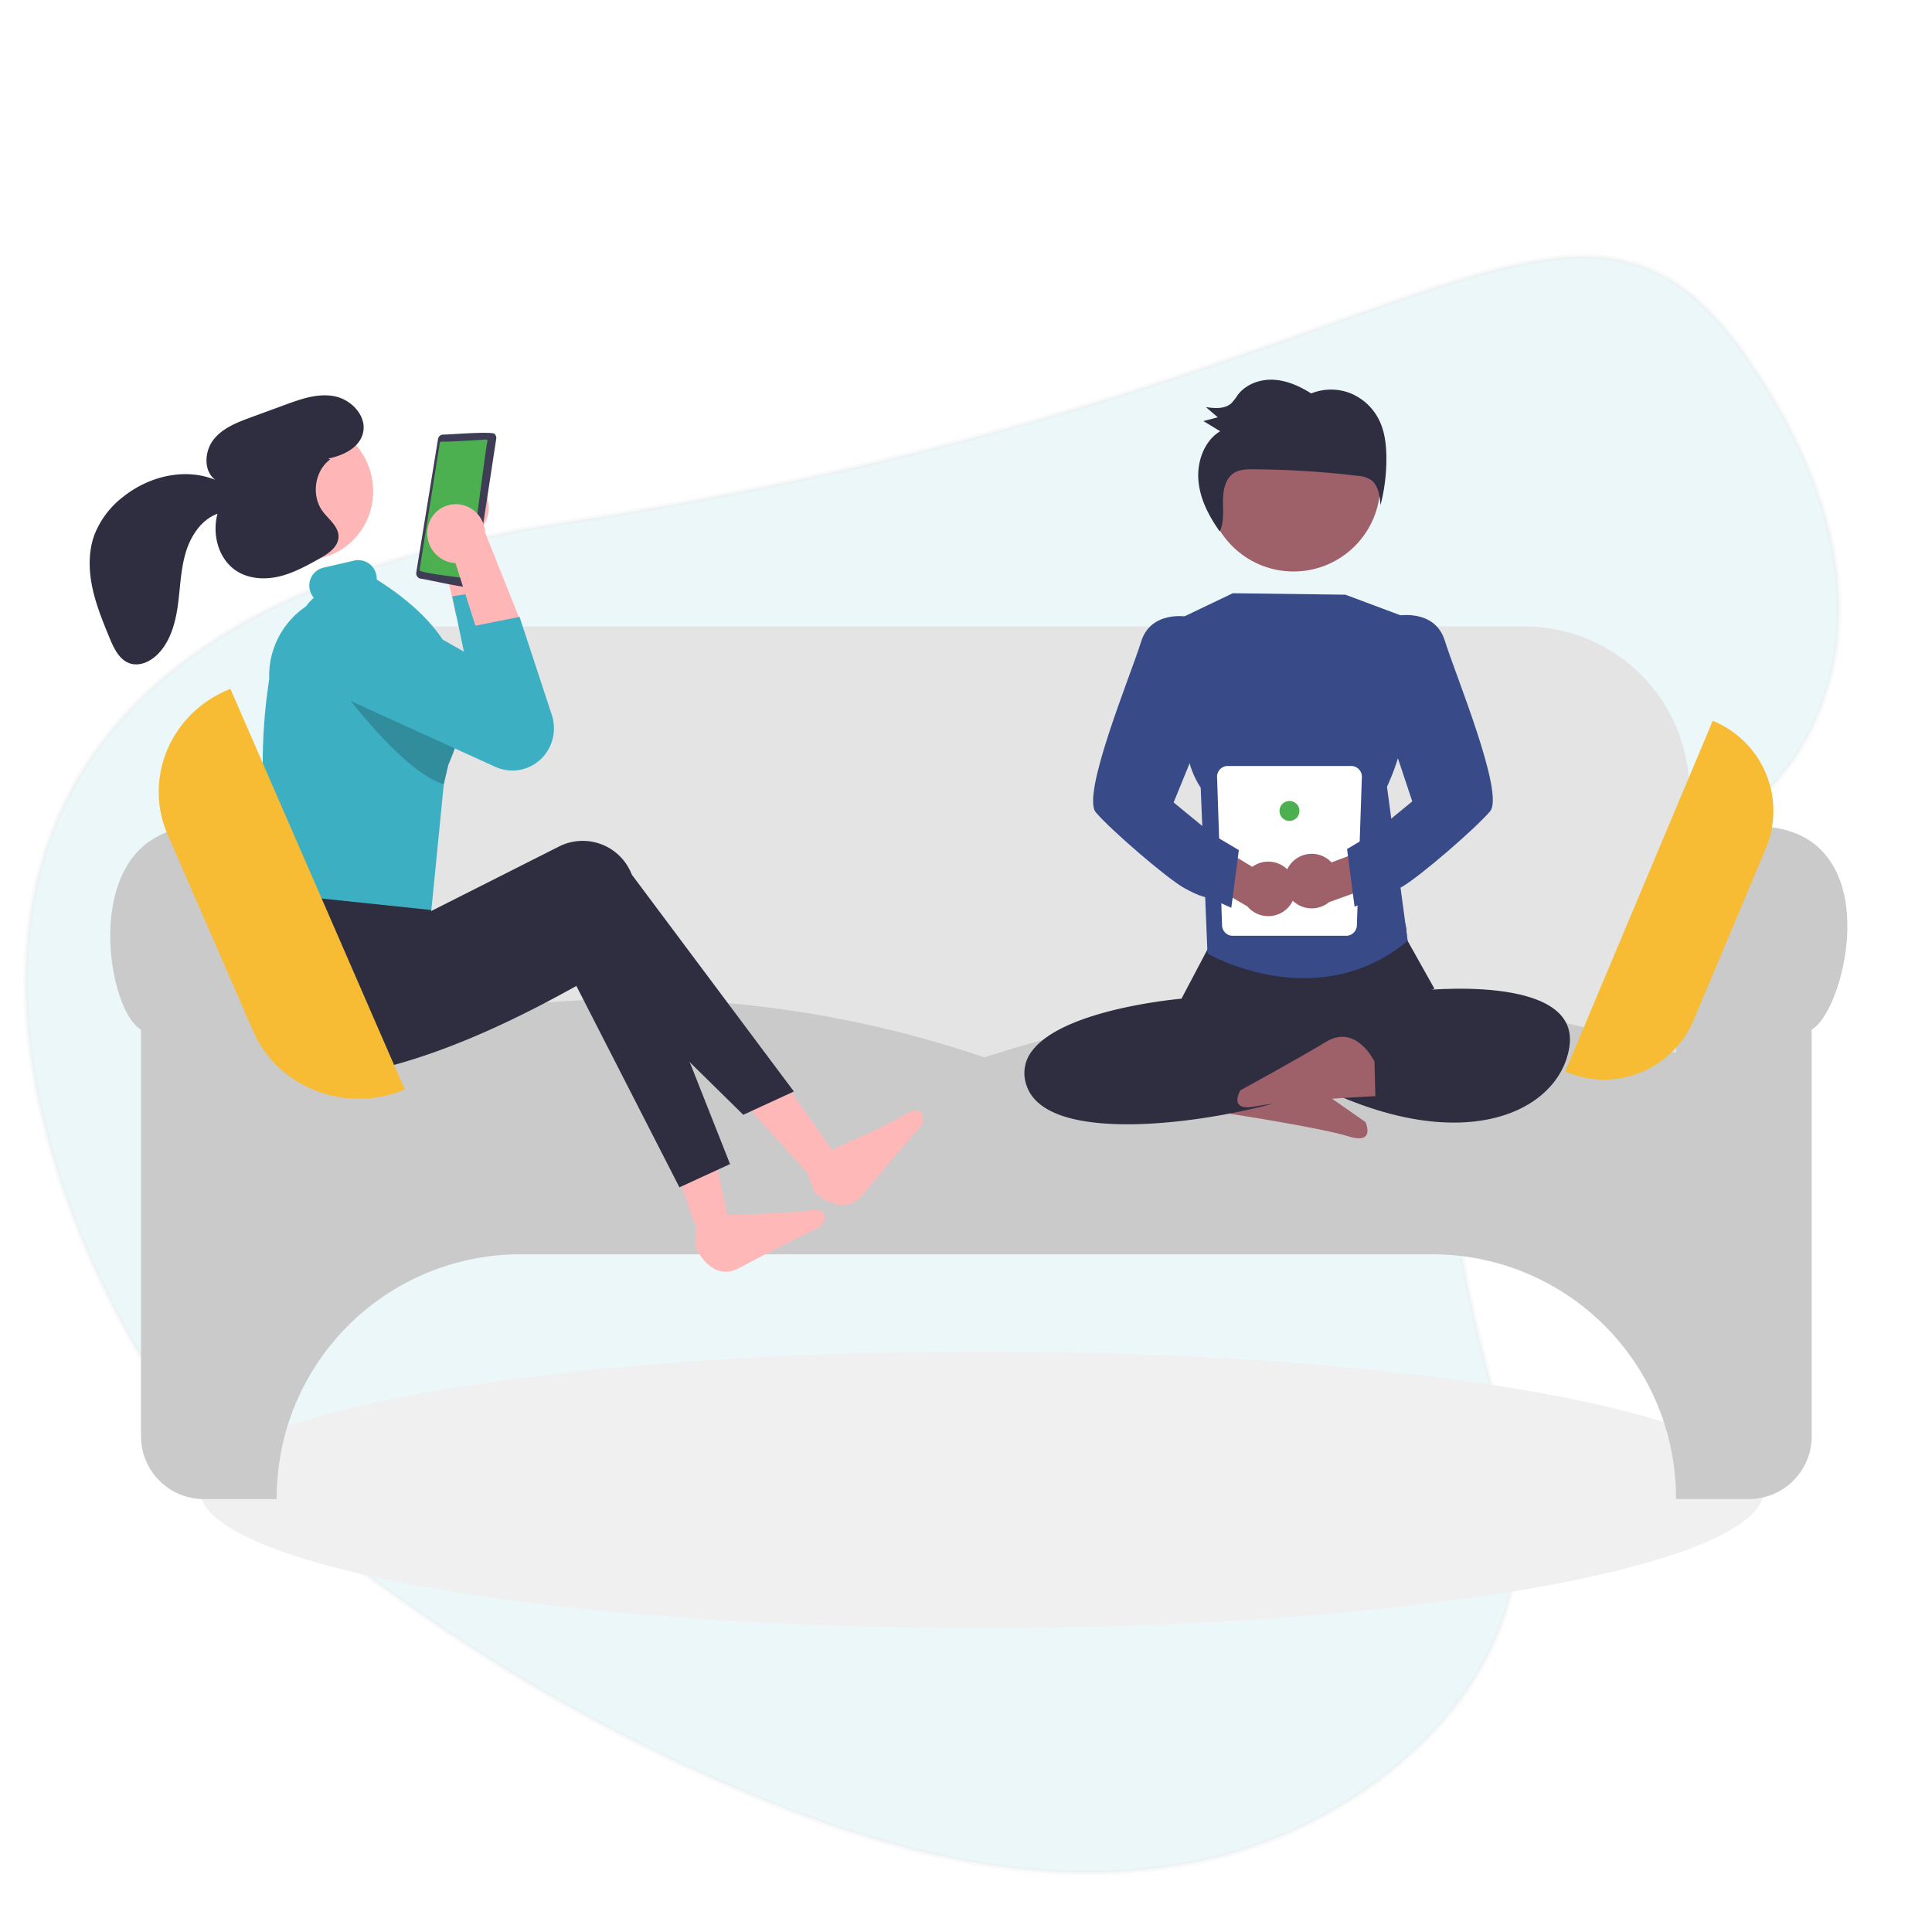 <?xml version="1.0" encoding="UTF-8" standalone="no"?>
<svg
   width="200"
   height="200"
   viewBox="0 0 200 200"
   role="img"
   artist="Katerina Limpitsouni"
   source="https://undraw.co/"
   version="1.1"
   id="svg26"
   xmlns="http://www.w3.org/2000/svg"
   xmlns:svg="http://www.w3.org/2000/svg">
  <defs
     id="defs26">
    <filter
       id="filter0_d_723_204"
       x="7.531"
       y="19.593"
       width="186.498"
       height="155.781"
       filterUnits="userSpaceOnUse"
       color-interpolation-filters="sRGB">
      <feFlood
         flood-opacity="0"
         result="BackgroundImageFix"
         id="feFlood33" />
      <feColorMatrix
         in="SourceAlpha"
         type="matrix"
         values="0 0 0 0 0 0 0 0 0 0 0 0 0 0 0 0 0 0 127 0"
         result="hardAlpha"
         id="feColorMatrix33" />
      <feOffset
         dx="1"
         dy="1"
         id="feOffset33" />
      <feGaussianBlur
         stdDeviation="1"
         id="feGaussianBlur33" />
      <feColorMatrix
         type="matrix"
         values="0 0 0 0 0 0 0 0 0 0 0 0 0 0 0 0 0 0 0.75 0"
         id="feColorMatrix34" />
      <feBlend
         mode="normal"
         in2="BackgroundImageFix"
         result="effect1_dropShadow_723_204"
         id="feBlend34" />
      <feBlend
         mode="normal"
         in="SourceGraphic"
         in2="effect1_dropShadow_723_204"
         result="shape"
         id="feBlend35" />
    </filter>
  </defs>
  <g
     opacity="0.1"
     filter="url(#filter0_d_723_204)"
     id="g117"
     transform="matrix(-1.04,-0.279,-0.279,1.04,243.532,32.826)"
     style="fill:none;stroke-width:0.929">
    <g
       id="g2"
       transform="matrix(-0.707,-0.707,0.707,-0.707,96.309,238.065)"
       style="stroke-width:0.929">
      <path
         d="m 4.599,111.456 0.439,-1.442 c 0.232,-0.747 0.468,-1.493 0.709,-2.238 1.451,-4.503 3.069,-8.955 4.852,-13.357 4.458,-11.06 10.038,-21.636 16.65,-31.563 0.837,-1.264 1.693,-2.51 2.568,-3.738 1.217,-1.716 2.471,-3.413 3.761,-5.089 l 0.79,-1.034 c 3.385,-4.387 7.11,-8.501 11.14,-12.305 5.49,-5.117 11.695,-9.502 18.795,-12.41 1.117,-0.46 2.256,-0.881 3.414,-1.263 l 0.116,-0.036 c 0.589,-0.193 1.178,-0.372 1.791,-0.538 0.877,-0.243 1.765,-0.457 2.664,-0.642 0.172,-0.039 0.344,-0.073 0.519,-0.106 3.026,-0.588 6.106,-0.862 9.188,-0.817 2.701,0.037 5.393,0.331 8.038,0.877 2.742,0.559 5.41,1.434 7.95,2.606 2.285,1.06 4.419,2.416 6.347,4.033 1.347,1.134 2.566,2.412 3.635,3.81 1.929,2.542 3.282,5.367 4.357,8.297 0.507,1.377 0.953,2.774 1.368,4.178 0.296,0.995 0.578,1.994 0.856,2.989 l 0.82,2.935 c 0.53,1.881 1.074,3.763 1.661,5.615 1.59,5.05 3.506,9.996 6.34,14.563 0.447,0.722 0.937,1.458 1.463,2.194 0.664,0.938 1.385,1.862 2.162,2.773 0.787,0.922 1.628,1.825 2.519,2.686 0.138,0.133 0.276,0.264 0.416,0.395 0.752,0.701 1.54,1.381 2.357,2.01 0.4,0.308 0.806,0.606 1.219,0.891 0.573,0.394 1.154,0.766 1.752,1.11 2.99,1.725 6.282,2.778 9.741,2.622 0.57,-0.024 1.138,-0.08 1.702,-0.167 2.083,-0.323 4.116,-0.634 6.105,-0.868 8.228,-0.977 15.699,-0.653 22.766,5.458 8.785,7.608 10.661,19.631 10.053,30.594 -1.75,31.697 -28.177,13.971 -106.769,44.669 -78.592,30.697 -76.882,-48.94 -74.253,-57.694 z"
         fill="#3dafc2"
         id="path116"
         style="stroke-width:0.929" />
      <path
         d="m 4.599,111.456 0.439,-1.442 c 0.232,-0.747 0.468,-1.493 0.709,-2.238 1.451,-4.503 3.069,-8.955 4.852,-13.357 4.458,-11.06 10.038,-21.636 16.65,-31.563 0.837,-1.264 1.693,-2.51 2.568,-3.738 1.217,-1.716 2.471,-3.413 3.761,-5.089 l 0.79,-1.034 c 3.385,-4.387 7.11,-8.501 11.14,-12.305 5.49,-5.117 11.695,-9.502 18.795,-12.41 1.117,-0.46 2.256,-0.881 3.414,-1.263 l 0.116,-0.036 c 0.589,-0.193 1.178,-0.372 1.791,-0.538 0.877,-0.243 1.765,-0.457 2.664,-0.642 0.172,-0.039 0.344,-0.073 0.519,-0.106 3.026,-0.588 6.106,-0.862 9.188,-0.817 2.701,0.037 5.393,0.331 8.038,0.877 2.742,0.559 5.41,1.434 7.95,2.606 2.285,1.06 4.419,2.416 6.347,4.033 1.347,1.134 2.566,2.412 3.635,3.81 1.929,2.542 3.282,5.367 4.357,8.297 0.507,1.377 0.953,2.774 1.368,4.178 0.296,0.995 0.578,1.994 0.856,2.989 l 0.82,2.935 c 0.53,1.881 1.074,3.763 1.661,5.615 1.59,5.05 3.506,9.996 6.34,14.563 0.447,0.722 0.937,1.458 1.463,2.194 0.664,0.938 1.385,1.862 2.162,2.773 0.787,0.922 1.628,1.825 2.519,2.686 0.138,0.133 0.276,0.264 0.416,0.395 0.752,0.701 1.54,1.381 2.357,2.01 0.4,0.308 0.806,0.606 1.219,0.891 0.573,0.394 1.154,0.766 1.752,1.11 2.99,1.725 6.282,2.778 9.741,2.622 0.57,-0.024 1.138,-0.08 1.702,-0.167 2.083,-0.323 4.116,-0.634 6.105,-0.868 8.228,-0.977 15.699,-0.653 22.766,5.458 8.785,7.608 10.661,19.631 10.053,30.594 -1.75,31.697 -28.177,13.971 -106.769,44.669 -78.592,30.697 -76.882,-48.94 -74.253,-57.694 z"
         stroke="#000000"
         stroke-opacity="0.25"
         stroke-width="0.464"
         id="path117" />
    </g>
  </g>
  <ellipse
     cx="101.659"
     cy="154.229"
     rx="80.966"
     ry="14.321"
     fill="#f0f0f0"
     id="ellipse1"
     style="stroke-width:1" />
  <path
     d="M 176.941,126.827 H 25.199 v -25.761 h 2.341 V 81.891 A 17.059,17.059 0 0 1 44.579,64.851 H 157.836 a 17.059,17.059 0 0 1 17.04,17.04 v 19.175 h 2.065 z"
     fill="#e4e4e4"
     id="path1"
     style="stroke-width:1" />
  <path
     d="m 181.052,155.181 h -7.554 v -0.138 A 25.227,25.227 0 0 0 148.3,129.845 H 53.84 a 25.227,25.227 0 0 0 -25.199,25.199 v 0.138 H 21.087 a 6.499,6.499 0 0 1 -6.491,-6.491 v -42.111 c -2.194,-1.239 -3.978,-7.97 -2.819,-13.345 0.727,-3.373 2.827,-7.447 8.699,-7.699 5.716,-0.246 9.959,5.12 10.338,10.286 a 11.141,11.141 0 0 1 -2.244,7.587 h 0.072 v 6.007 c 12.395,-3.972 24.808,-5.993 36.896,-6.007 a 112.925,112.925 0 0 1 36.36,6.051 c 24.341,-7.873 48.429,-8.026 71.602,-0.454 v -5.598 h 0.072 a 11.141,11.141 0 0 1 -2.244,-7.587 c 0.416,-5.666 5.05,-10.28 10.332,-10.286 h 0.018 c 6.228,0 8.43,3.749 9.182,6.896 1.33,5.569 -1.111,12.899 -3.313,14.149 v 42.111 a 6.499,6.499 0 0 1 -6.491,6.491 z"
     fill="#cacaca"
     id="path2"
     style="stroke-width:1" />
  <path
     id="fe9606e2-6ed9-4b58-b7f6-0b1113d06570-1951"
     data-name="Path 164"
     d="m 127.852,111.755 c 0,0 2.271,-3.726 5.187,-1.523 2.916,2.203 8.316,5.92 8.316,5.92 0,0 1.106,2.378 -1.757,1.485 -2.863,-0.893 -12.208,-2.33 -12.208,-2.33 z"
     fill="#9e616a"
     style="stroke-width:1" />
  <path
     id="ba8287bb-8121-4cbb-9aec-46f53d93c6cc-1952"
     data-name="Path 161"
     d="m 116.695,116.386 c -2.444,0 -4.681,-0.234 -6.458,-0.788 -2.113,-0.658 -3.439,-1.722 -3.943,-3.164 a 3.726,3.726 0 0 1 0.584,-3.694 c 3.126,-4.073 13.972,-5.221 15.427,-5.357 l 2.952,-5.591 c 0.189,-1.334 -0.705,-2.344 0.839,-2.369 l 18.267,-0.248 c 1.517,-0.032 1.086,0.907 1.346,2.208 l 2.783,4.968 -11.978,5.055 1.811,4.413 -0.118,0.069 c -3.506,2.033 -13.587,4.498 -21.512,4.498 z"
     fill="#2f2e41"
     style="stroke-width:1" />
  <path
     id="a99fb781-daa8-4c07-84cd-5f59433db129-1953"
     data-name="Path 162"
     d="m 146.834,102.563 c 0,0 16.728,-1.914 15.637,5.743 -1.091,7.657 -13.819,13.081 -33.092,0 l 2.182,-3.829 c 0,0 7.182,-0.357 11.546,-2.272 z"
     fill="#2f2e41"
     style="stroke-width:1" />
  <path
     d="m 145.288,63.811 -6.014,-2.249 -11.656,-0.15 -5.017,2.4 1.409,8.099 c 0,0 -2.845,4.818 0.287,9.636 l 0.703,17.169 c 0,0 11.238,6.517 20.724,-1.309 l -2.144,-15.963 c 0,0 3.586,-7.406 0.807,-10.158 z"
     fill="#3f3d56"
     id="path3"
     style="fill:#384b88;fill-opacity:1;stroke-width:1" />
  <path
     id="bb186b8c-4d24-43a1-9133-0715bc8c62a5-1954"
     data-name="Path 163"
     d="m 142.285,109.894 c 0,0 -1.873,-3.941 -5.002,-2.052 -3.128,1.889 -8.884,5.028 -8.884,5.028 0,0 -1.346,2.25 1.593,1.658 2.94,-0.592 12.383,-1.054 12.383,-1.054 z"
     fill="#9e616a"
     style="stroke-width:1" />
  <path
     d="m 139.351,96.872 h -11.733 a 1.113,1.113 0 0 1 -1.113,-1.113 v 0 L 125.988,80.407 a 1.113,1.113 0 0 1 1.113,-1.113 h 12.767 a 1.113,1.113 0 0 1 1.113,1.113 v 0 l -0.517,15.352 a 1.113,1.113 0 0 1 -1.113,1.113 z"
     fill="#ffffff"
     id="path4"
     style="stroke-width:1" />
  <circle
     cx="133.485"
     cy="83.947"
     r="1.034"
     fill="#4caf50"
     id="circle4"
     style="stroke-width:1" />
  <path
     d="m 133.808,90.761 a 2.803,2.803 0 0 0 -4.174,-1.026 l -5.479,-3.32 -2.829,2.837 7.803,4.58 a 2.818,2.818 0 0 0 4.68,-3.071 z"
     fill="#9e616a"
     id="path5"
     style="stroke-width:1" />
  <path
     d="m 133.544,89.511 a 2.803,2.803 0 0 1 4.292,-0.236 l 5.998,-2.249 2.256,3.312 -8.515,3.057 a 2.818,2.818 0 0 1 -4.031,-3.884 z"
     fill="#9e616a"
     id="path6"
     style="stroke-width:1" />
  <path
     d="m 144.64,63.744 c 0,0 3.894,-0.779 4.933,2.596 1.038,3.375 6.231,15.837 4.673,17.655 -1.558,1.817 -7.27,6.75 -9.087,7.789 -1.817,1.039 -2.596,1.039 -2.596,1.039 l -2.337,1.039 -0.779,-5.971 2.665,-1.579 4.086,-3.354 -2.337,-7.01 z"
     fill="#3f3d56"
     id="path7"
     style="fill:#384b88;fill-opacity:1;stroke-width:1" />
  <path
     d="m 123.052,63.855 c 0,0 -3.894,-0.779 -4.933,2.596 -1.039,3.375 -6.231,15.837 -4.673,17.655 1.558,1.817 7.27,6.75 9.087,7.789 1.817,1.039 2.596,1.039 2.596,1.039 l 2.337,1.039 0.779,-5.971 -2.665,-1.579 -4.086,-3.354 3.765,-9.217 z"
     fill="#3f3d56"
     id="path8"
     style="fill:#384b88;fill-opacity:1;stroke-width:1" />
  <circle
     cx="133.905"
     cy="50.186"
     r="8.974"
     fill="#9e616a"
     id="circle8"
     style="stroke-width:1" />
  <path
     d="m 142.832,43.622 a 5.726,5.726 0 0 0 -2.996,-2.895 5.467,5.467 0 0 0 -4.099,0.003 c -1.186,-0.75 -2.505,-1.344 -3.893,-1.417 -1.388,-0.074 -2.856,0.441 -3.712,1.575 a 6.059,6.059 0 0 1 -0.648,0.842 c -0.688,0.637 -1.733,0.545 -2.647,0.415 q 0.615,0.527 1.23,1.054 -0.744,0.194 -1.489,0.389 0.869,0.527 1.737,1.054 c -1.681,1.009 -2.446,3.212 -2.244,5.212 0.191,1.894 1.105,3.626 2.198,5.165 0.436,-0.92 0.342,-2.021 0.335,-3.058 -0.008,-1.095 0.186,-2.339 1.064,-2.951 0.592,-0.413 1.353,-0.431 2.067,-0.427 a 94.955,94.955 0 0 1 10.772,0.672 3.032,3.032 0 0 1 1.379,0.4 c 0.791,0.539 0.945,1.652 1.024,2.629 a 19.048,19.048 0 0 0 0.608,-4.938 c -0.011,-1.275 -0.158,-2.575 -0.686,-3.727 z"
     fill="#2f2e41"
     id="path9"
     style="stroke-width:1" />
  <path
     id="bfa68224-49dd-4e16-b60b-f2f19785290a-1955"
     data-name="Path 163"
     d="m 72.015,129.123 c 0,0 1.581,3.741 4.567,2.112 2.986,-1.63 8.466,-4.314 8.466,-4.314 0,0 1.343,-2.038 -1.414,-1.607 -2.758,0.431 -11.558,0.476 -11.558,0.476 z"
     fill="#feb8b8"
     style="stroke-width:1" />
  <path
     d="m 49.688,50.386 a 3.091,3.091 0 0 1 0.07,4.316 2.961,2.961 0 0 1 -0.371,0.321 l 3.105,10.351 -5.284,-1.653 -2.139,-9.577 a 3.079,3.079 0 0 1 0.376,-3.748 2.963,2.963 0 0 1 4.242,-0.012 z"
     fill="#ffb6b6"
     id="path10"
     style="stroke-width:1" />
  <polygon
     points="381.683,270.752 398.438,318.288 410.493,314.039 399.476,264.48 "
     fill="#feb8b8"
     id="polygon10"
     transform="matrix(0.275,0,0,0.275,-37.602,39.306)"
     style="stroke-width:3.631" />
  <path
     id="a901ca51-195b-49ea-a48b-b72022f724d3-1956"
     data-name="Path 163"
     d="m 84.343,123.421 c 0,0 2.902,2.842 5.028,0.187 2.127,-2.655 6.148,-7.244 6.148,-7.244 0,0 0.454,-2.398 -1.925,-0.938 -2.378,1.461 -10.481,4.895 -10.481,4.895 z"
     fill="#feb8b8"
     style="stroke-width:1" />
  <polygon
     points="406.359,260.634 440.146,298.034 449.631,289.466 420.358,247.987 "
     fill="#feb8b8"
     id="polygon11"
     transform="matrix(0.275,0,0,0.275,-37.602,39.306)"
     style="stroke-width:3.631" />
  <path
     d="m 51.437,60.99 0.606,1.843 2.726,8.279 a 4.388,4.388 0 0 1 -2.736,5.573 4.293,4.293 0 0 1 -3.076,-0.157 l -15.338,-6.98 a 4.585,4.585 0 0 1 -2.019,-6.652 4.365,4.365 0 0 1 5.791,-1.475 l 10.632,6.036 -1.201,-5.724 z"
     fill="#4caf50"
     id="path11"
     style="fill:#3dafc2;fill-opacity:1;stroke-width:1" />
  <path
     d="m 75.573,120.503 -5.238,2.412 -10.67,-20.852 c -9.147,5.106 -18.144,8.88 -26.803,9.654 a 5.445,5.445 0 0 1 -5.859,-4.91 q -0.022,-0.209 -0.027,-0.419 c -0.072,-3.236 0.508,-6.936 1.345,-10.818 l 14.732,0.183 1.202,1.84 13.281,-6.705 a 5.441,5.441 0 0 1 7.303,2.513 q 0.108,0.217 0.197,0.442 z"
     fill="#2f2e41"
     id="path12"
     style="stroke-width:1" />
  <path
     d="m 82.182,112.991 -5.238,2.412 -16.897,-16.622 c -9.147,5.106 -18.144,8.88 -26.803,9.654 a 5.445,5.445 0 0 1 -5.859,-4.91 q -0.022,-0.209 -0.027,-0.419 c -0.072,-3.236 0.508,-6.936 1.345,-10.818 l 15.588,-4.061 0.346,6.084 13.281,-6.705 a 5.441,5.441 0 0 1 7.303,2.513 q 0.108,0.217 0.197,0.442 z"
     fill="#2f2e41"
     id="path13"
     style="stroke-width:1" />
  <ellipse
     cx="12.898"
     cy="58.362"
     rx="7.047"
     ry="7.204"
     transform="rotate(-19.413)"
     fill="#ffb6b6"
     id="ellipse13"
     style="stroke-width:1" />
  <path
     d="m 43.093,59.262 a 0.565,0.565 0 0 0 0.447,0.645 c 0.186,-0.041 5.311,1.181 5.322,0.831 a 0.546,0.546 0 0 0 0.221,-0.363 l 2.287,-14.951 a 0.566,0.566 0 0 0 -0.135,-0.461 c 0.072,-0.39 -5.186,0.065 -5.384,0.026 a 0.537,0.537 0 0 0 -0.508,0.457 z"
     fill="#3f3d56"
     id="path14"
     style="stroke-width:1" />
  <path
     d="m 50.311,45.499 c 0,0 -4.434,0.286 -4.383,0.214 -0.111,0.034 -0.387,-0.046 -0.4,0.141 l -2.098,13.144 c -0.173,0.331 4.751,0.805 4.828,0.909 0.408,0.093 2.049,-14.105 2.21,-14.232 a 0.154,0.154 0 0 0 -0.125,-0.175 0.147,0.147 0 0 0 -0.032,-0.002 z"
     fill="#4caf50"
     id="path15"
     style="stroke-width:1" />
  <path
     d="m 38.999,59.989 a 1.954,1.954 0 0 0 -0.05,-0.514 1.911,1.911 0 0 0 -2.272,-1.446 l -3.212,0.742 a 1.889,1.889 0 0 0 -1.39,2.291 1.946,1.946 0 0 0 0.693,1.087 8.652,8.652 0 0 0 -4.895,8.152 c -1.053,6.75 -0.938,14.087 0.768,22.225 l 16.014,1.68 1.286,-13.016 0.47,-2.02 c 0.128,-0.29 0.247,-0.576 0.355,-0.863 a 15.413,15.413 0 0 0 1.111,-5.039 11.51,11.51 0 0 0 -0.447,-3.659 c -1.104,-3.799 -4.167,-6.917 -8.43,-9.62 z"
     fill="#4caf50"
     id="path16"
     style="fill:#3dafc2;fill-opacity:1;stroke-width:1" />
  <path
     d="m 47.876,73.268 a 15.415,15.415 0 0 1 -1.111,5.039 c -0.107,0.287 -0.226,0.573 -0.355,0.863 l -0.47,2.02 C 41.041,79.652 33.87,69.32 33.87,69.32 l 4.073,-2.392 z"
     opacity="0.2"
     style="isolation:isolate;stroke-width:1"
     id="path17" />
  <path
     d="m 44.282,54.626 a 3.098,3.098 0 0 0 2.38,3.606 2.973,2.973 0 0 0 0.488,0.057 L 50.432,68.587 53.865,64.255 50.223,55.141 A 3.089,3.089 0 0 0 47.795,52.255 2.956,2.956 0 0 0 44.282,54.626 Z"
     fill="#ffb6b6"
     id="path18"
     style="stroke-width:1" />
  <path
     d="m 48.688,64.878 5.095,-1.02 3.332,10.121 a 4.457,4.457 0 0 1 -0.807,4.267 v 0 A 4.271,4.271 0 0 1 51.305,79.396 L 35.967,72.415 a 4.605,4.605 0 0 1 -2.422,-5.851 v 0 a 4.367,4.367 0 0 1 5.759,-2.484 4.481,4.481 0 0 1 0.436,0.208 l 10.63,6.036 z"
     fill="#4caf50"
     id="path19"
     style="fill:#3dafc2;fill-opacity:1;stroke-width:1" />
  <path
     d="m 34.63,41.02 c -1.715,-0.335 -3.444,0.272 -5.075,0.871 q -1.773,0.65 -3.545,1.3 c -1.434,0.526 -2.941,1.103 -3.896,2.307 -0.955,1.204 -1.072,3.245 0.167,4.177 -3.165,-1.292 -6.894,-0.358 -9.542,1.763 A 9.188,9.188 0 0 0 9.766,55.387 c -0.622,1.714 -0.587,3.626 -0.209,5.426 0.378,1.8 1.082,3.513 1.782,5.215 0.44,1.07 0.997,2.255 2.073,2.634 0.993,0.35 2.094,-0.144 2.847,-0.872 1.314,-1.27 1.867,-3.155 2.132,-4.988 0.264,-1.833 0.295,-3.715 0.803,-5.491 0.508,-1.776 1.61,-3.5 3.32,-4.126 -0.571,2.105 0.084,4.641 1.887,5.865 1.297,0.88 2.978,0.982 4.483,0.628 1.504,-0.354 2.875,-1.117 4.224,-1.872 0.914,-0.511 1.949,-1.223 1.935,-2.29 -0.014,-1.046 -1.024,-1.752 -1.646,-2.593 -1.201,-1.624 -0.821,-4.206 0.789,-5.363 l -0.197,-0.093 c 1.561,-0.312 3.273,-1.136 3.605,-2.719 0.362,-1.728 -1.248,-3.391 -2.962,-3.726 z"
     fill="#2f2e41"
     id="path20"
     style="stroke-width:1" />
  <path
     d="m 37.144,113.746 a 12.22,12.22 0 0 1 -4.487,-0.857 11.618,11.618 0 0 1 -6.464,-6.18 L 17.36,86.41 c -2.54,-5.836 0.307,-12.581 6.345,-15.036 l 0.15,-0.061 18.044,41.468 -0.15,0.061 a 12.217,12.217 0 0 1 -4.605,0.904 z"
     fill="#3f3d56"
     id="path21"
     style="fill:#f7bc33;fill-opacity:1;stroke-width:1" />
  <path
     d="m 166.044,111.759 a 9.996,9.996 0 0 1 -3.884,-0.786 l -0.127,-0.053 15.268,-36.301 0.127,0.053 a 10.063,10.063 0 0 1 5.369,13.163 l -7.474,17.77 a 10.068,10.068 0 0 1 -9.279,6.155 z"
     fill="#3f3d56"
     id="path22"
     style="fill:#f7bc33;fill-opacity:1;stroke-width:1" />
</svg>
